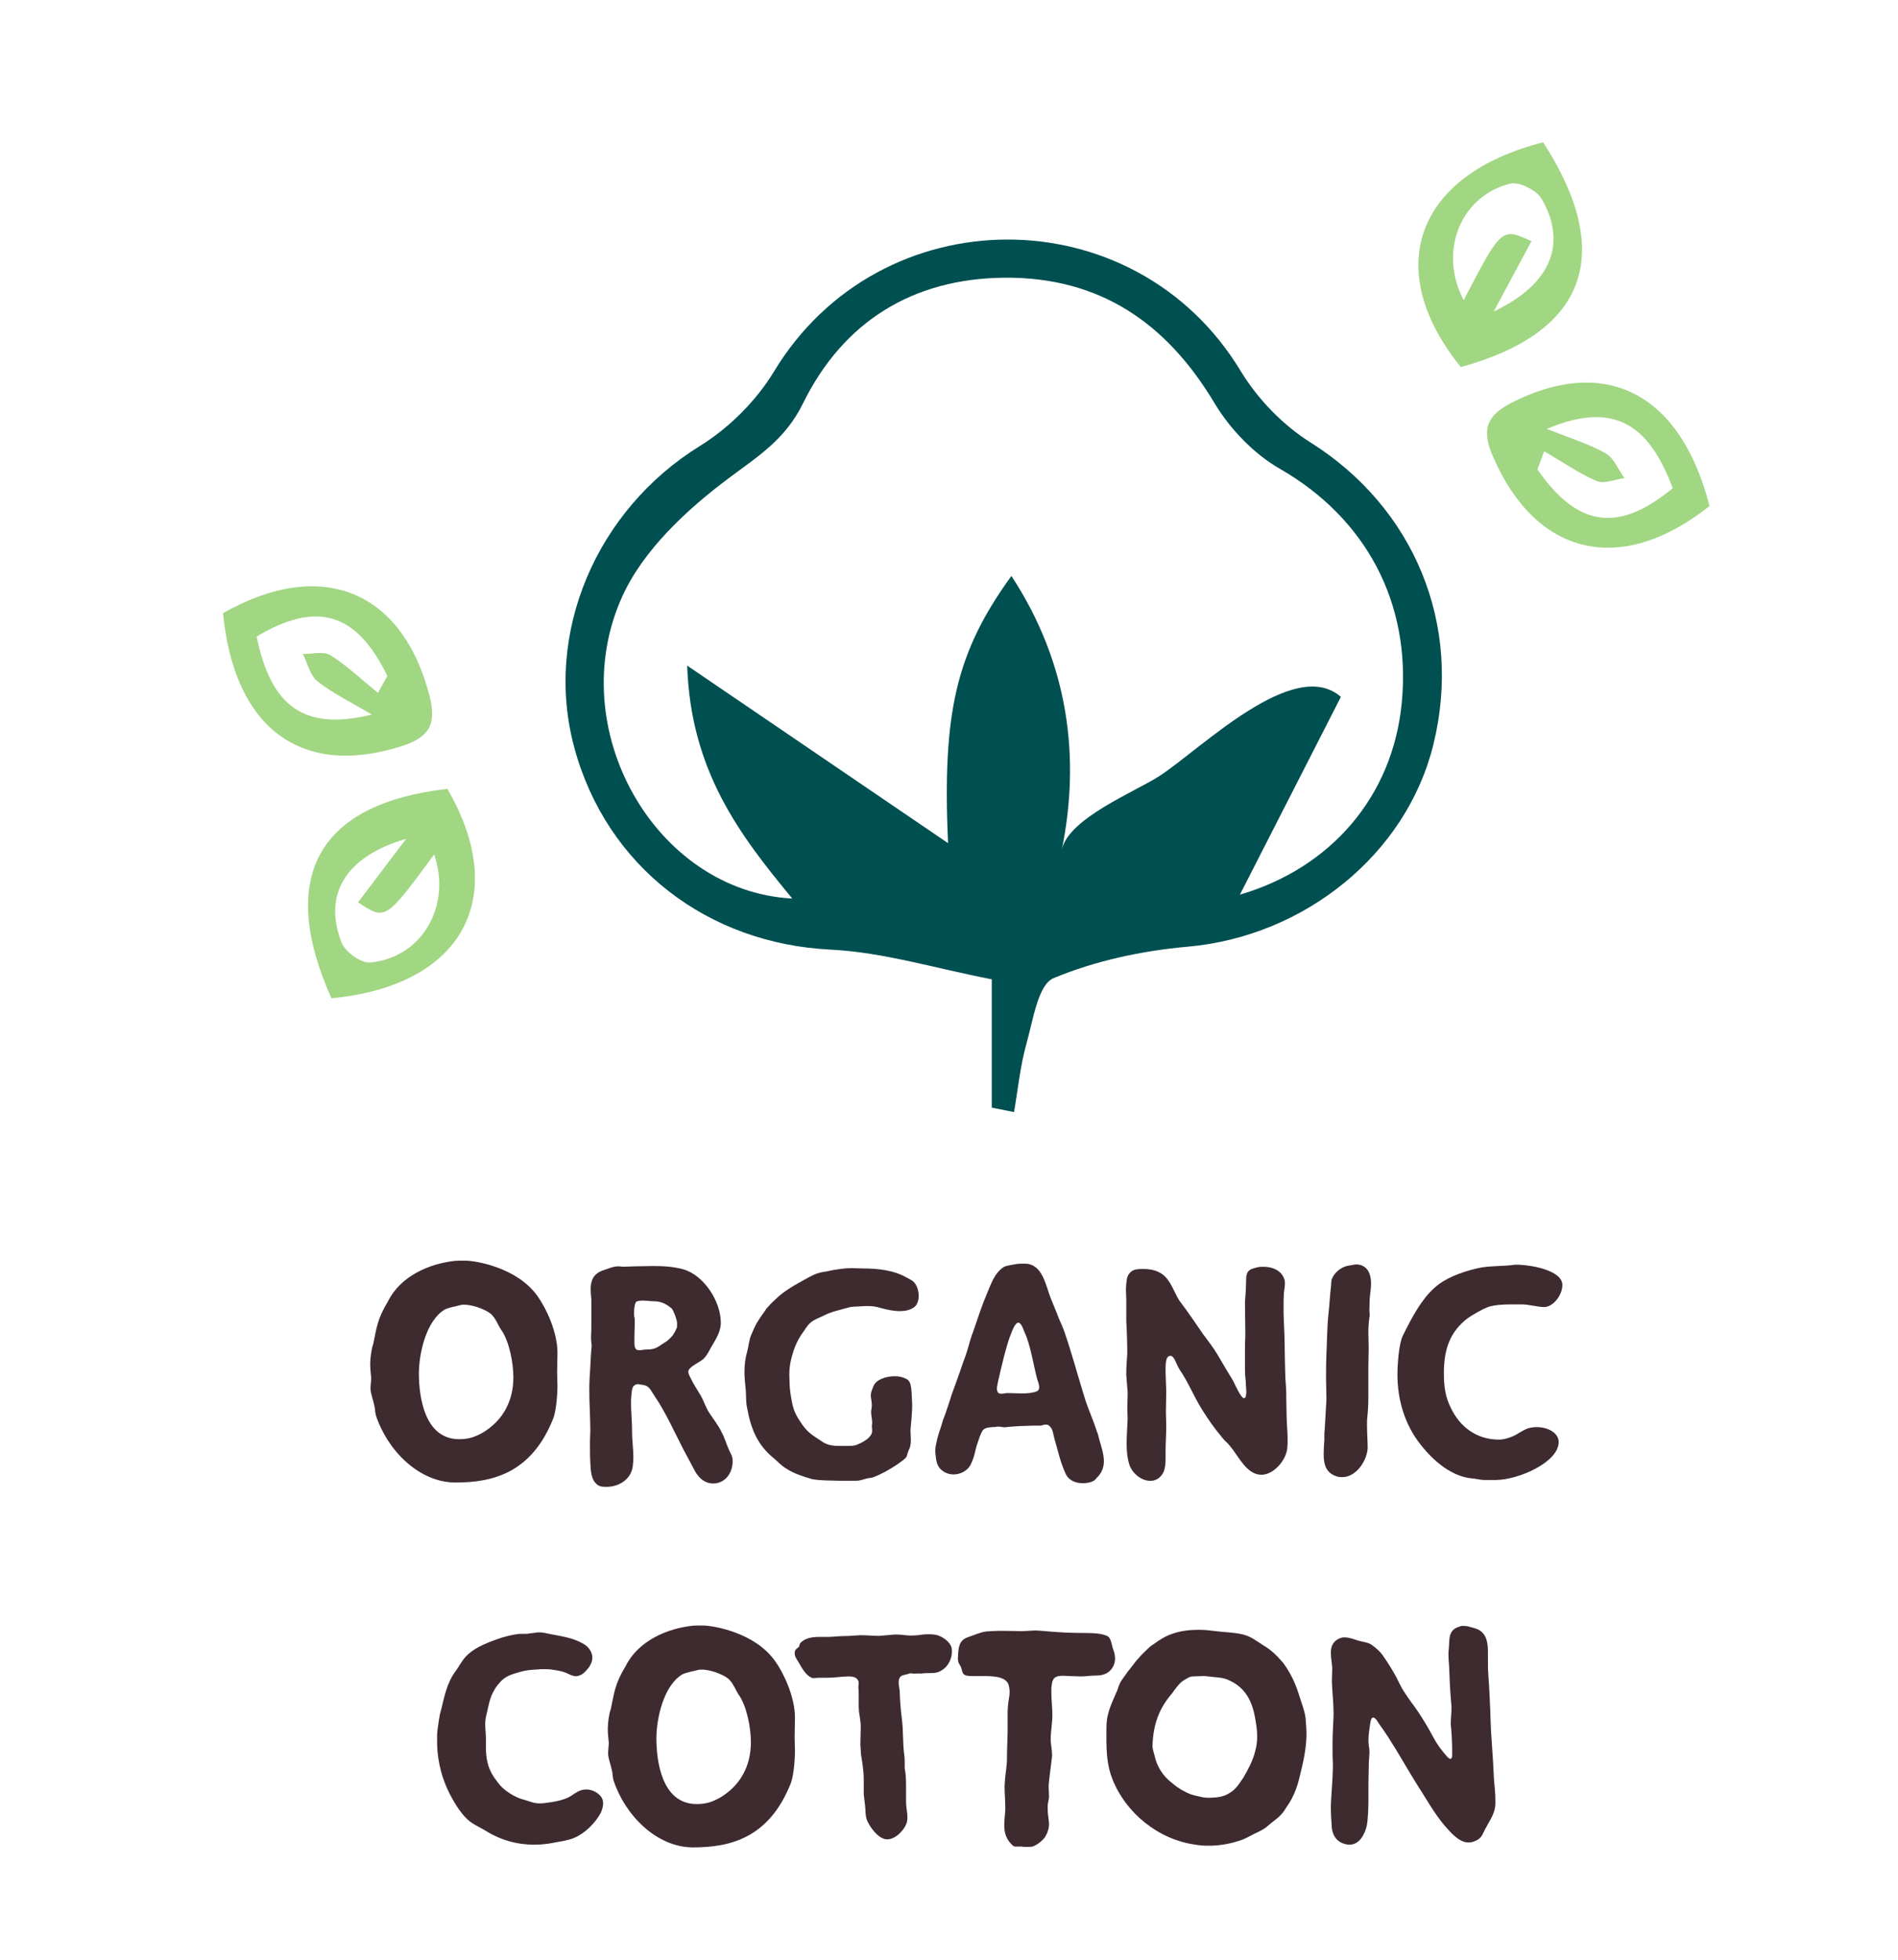 <?xml version="1.0" encoding="UTF-8"?> <!-- Generator: Adobe Illustrator 24.1.0, SVG Export Plug-In . SVG Version: 6.00 Build 0) --> <svg xmlns="http://www.w3.org/2000/svg" xmlns:xlink="http://www.w3.org/1999/xlink" version="1.1" id="Lager_1" x="0px" y="0px" viewBox="0 0 225.19 232.49" style="enable-background:new 0 0 225.19 232.49;" xml:space="preserve"> <style type="text/css"> .st0{fill:#004F51;} .st1{fill:#A1D683;} .st2{fill:#3E2B2F;} </style> <g> <path class="st0" d="M117.67,131.38v-15.22c-6.66-1.28-12.85-3.21-19.12-3.52c-14.52-0.7-26.56-9.79-30.4-23.92 c-3.7-13.62,2.64-28.26,14.89-35.82c3.45-2.13,6.69-5.36,8.79-8.83c12.59-20.83,42.76-20.89,55.36-0.08c2,3.31,5.01,6.43,8.28,8.48 c12.26,7.71,18.13,21.57,14.58,35.9c-3.23,13.04-15.36,22.7-29.11,23.92c-5.42,0.48-10.97,1.66-15.95,3.74 c-1.83,0.77-2.42,4.97-3.19,7.71c-0.75,2.65-1.02,5.45-1.49,8.17L117.67,131.38z M147.11,106.12c10.76-3.15,18.12-11.61,19.2-22.72 c1.17-11.97-4.35-22-14.47-27.8c-3.08-1.77-5.91-4.72-7.75-7.79c-5.7-9.54-13.63-14.94-24.86-14.87 c-10.96,0.08-19.2,5.24-23.96,14.91c-2.1,4.27-5.26,6.22-8.77,8.84c-4.98,3.72-10.13,8.5-12.65,14.01 C66.7,86.4,77.74,105.74,94,106.58c-6.3-7.61-12.04-15.17-12.47-27.63c11.47,7.8,21.48,14.62,30.95,21.06 c-0.68-15.42,0.92-22.61,7.52-31.69c6.8,10.37,8.2,21.56,5.98,32.48c0.76-3.73,8.73-6.9,11.58-8.75 c4.92-3.19,15.95-14.27,21.53-9.39C155.03,90.63,150.96,98.6,147.11,106.12"></path> <path class="st1" d="M50.97,82.57c-3.22-12.52-12.81-16.48-24.51-9.84c1.32,13.57,9.19,19.48,20.92,15.86 C50.58,87.61,51.92,86.27,50.97,82.57 M44.84,82.19c-1.86-1.52-3.61-3.19-5.62-4.46c-0.81-0.51-2.18-0.14-3.29-0.16 c0.56,1.1,0.86,2.55,1.74,3.25c1.81,1.42,3.94,2.45,6.45,3.94c-8.03,1.97-11.98-0.94-13.67-9.26c7.17-4.26,11.84-2.85,15.51,4.68 C45.59,80.85,45.22,81.52,44.84,82.19"></path> <path class="st1" d="M53.08,93.57c-15.31,1.75-20.21,10.39-13.76,24.84C54.89,116.94,60.56,106.46,53.08,93.57 M43.93,114.17 c-1.09,0.1-2.98-1.26-3.41-2.37c-2.17-5.59,0.33-10.16,7.67-12.31c-1.92,2.54-3.84,5.07-5.71,7.54c3.26,2.16,3.26,2.16,9.03-5.68 C53.6,107.42,50.09,113.59,43.93,114.17"></path> <path class="st1" d="M179.72,47.58c-3.01,1.47-4.13,2.99-2.62,6.5c5.11,11.88,15.19,14.31,25.73,5.94 C199.44,46.83,190.75,42.2,179.72,47.58 M182.41,55.69c0.27-0.72,0.53-1.45,0.8-2.17c2.07,1.21,4.05,2.59,6.24,3.54 c0.88,0.38,2.17-0.2,3.28-0.35c-0.73-1.01-1.25-2.39-2.23-2.94c-2.01-1.13-4.27-1.81-6.98-2.9c7.63-3.19,11.99-0.92,14.94,7.04 C192.03,63.23,187.19,62.56,182.41,55.69"></path> <path class="st1" d="M183.09,16.88c-15.16,3.85-19.15,15.08-9.77,26.66C188.18,39.46,191.68,30.17,183.09,16.88 M177.23,36.94 c1.51-2.8,3.01-5.6,4.47-8.33c-3.55-1.63-3.55-1.63-8.04,7c-3-5.67-0.48-12.31,5.51-13.83c1.06-0.27,3.14,0.78,3.74,1.81 C185.92,28.78,184.15,33.68,177.23,36.94"></path> <path class="st2" d="M55.13,149.53h0.08c1.17,0,6.19,0.8,8.6,4.26c1,1.4,2.33,4.22,2.33,6.67c0,0.49-0.04,1.81-0.04,2.33 c0,0.52,0.04,1.09,0.04,1.61c0,0.56-0.08,2.81-0.52,3.9c-2.57,6.43-7.16,7.55-11.58,7.55c-4.38,0-8.12-3.9-9.44-7.96 c-0.12-0.4-0.08-0.8-0.2-1.21c-0.12-0.64-0.44-1.37-0.44-2.01c0-0.4,0.08-0.8,0.08-1.21c-0.04-0.56-0.12-1.09-0.12-1.65 c0-0.68,0.16-1.89,0.36-2.37c0.4-1.85,0.44-2.93,1.77-5.11c1.49-2.98,4.9-4.46,8-4.78C54.36,149.53,54.76,149.53,55.13,149.53 M52.79,155.32c-2.21,1.29-3.09,5.19-3.09,7.6c0,2.61,0.6,7.79,4.78,7.79c1.12,0,1.81-0.24,2.77-0.76 c2.41-1.44,3.66-3.74,3.66-6.59c0-1.69-0.48-4.26-1.45-5.63c-0.36-0.52-0.6-1.25-1.04-1.69c-0.36-0.52-2.13-1.28-3.34-1.28 c-0.2,0-0.28,0-0.44,0.04C54.08,154.96,53.28,155.08,52.79,155.32"></path> <path class="st2" d="M73.3,150.21h0.2c0.2,0.04,0.36,0.04,0.57,0.04c0.4,0,0.8-0.04,1.17-0.04c0.72,0,1.49-0.04,2.25-0.04 c1.25,0,2.49,0.08,3.61,0.4c2.37,0.68,4.42,3.74,4.42,6.31v0.16c-0.04,0.93-0.56,1.77-1.01,2.53c-0.32,0.52-0.52,1.04-0.92,1.48 c-0.4,0.53-1.93,1.01-1.93,1.69c0.04,0.28,0.2,0.56,0.32,0.8c0.32,0.68,0.77,1.32,1.17,2.01c0.28,0.48,0.64,1.49,0.96,1.97 c0.52,0.8,1.12,1.53,1.53,2.41c0.36,0.64,0.52,1.33,0.84,2.01c0.12,0.32,0.32,0.6,0.4,0.93c0.04,0.16,0.04,0.36,0.04,0.52 c0,1.08-0.6,2.17-1.69,2.49c-0.24,0.08-0.44,0.08-0.64,0.08c-0.93,0-1.65-0.6-2.13-1.45c-0.52-0.96-0.84-1.61-1.37-2.57 c-1.12-2.17-2.09-4.38-3.45-6.39c-0.52-0.76-0.6-1.17-1.41-1.29c-0.2,0-0.36-0.08-0.52-0.08c-0.2,0-0.44,0.08-0.6,0.32 c-0.16,0.28-0.16,0.72-0.2,1.04c-0.04,0.28-0.04,0.6-0.04,0.93c0,1.01,0.12,2.17,0.12,3.06v0.32c0,1,0.16,2.01,0.16,3.01 c0,0.36-0.04,0.72-0.08,1.09c-0.2,1.53-1.65,2.41-3.09,2.41c-0.41,0-0.77,0-1.09-0.24c-0.77-0.57-0.8-1.65-0.85-2.57 c-0.04-0.64-0.04-1.25-0.04-1.89v-0.81c0-0.36,0.04-0.76,0.04-1.12c0-1.53-0.12-3.18-0.12-4.7c0-0.56,0-1.13,0.04-1.69 c0.08-0.96,0.12-2.37,0.2-3.29c0-0.12,0.04-0.24,0.04-0.36c0-0.32-0.08-0.64-0.08-1c0.04-0.64,0.04-1.32,0.04-2.01v-0.8v-1.17 v-0.56c-0.04-0.41-0.08-0.85-0.08-1.25c0-0.96,0.28-1.85,1.57-2.25C72.17,150.49,72.74,150.21,73.3,150.21 M75.23,155.68 c0,0.24,0,0.48,0.04,0.56c0.04,0.2,0.04,0.44,0.04,0.72c0,0.52-0.04,1.16-0.04,1.64v0.36v0.32c0,0.28,0.04,0.65,0.2,0.76 c0.08,0.08,0.24,0.12,0.4,0.12c0.24,0,0.52-0.08,0.68-0.08c1.09,0,1.33-0.16,2.25-0.8c0.28-0.12,0.76-0.56,1.01-0.88 c0.12-0.16,0.32-0.48,0.44-0.8c0.08-0.08,0.08-0.24,0.08-0.4v-0.28c0-0.36-0.4-1.44-0.64-1.72c-0.56-0.44-1.12-0.85-2.13-0.85 c-0.32,0-0.84-0.08-1.33-0.08c-0.28,0-0.52,0.04-0.72,0.12C75.31,154.55,75.23,155.2,75.23,155.68"></path> <path class="st2" d="M101,150.42c0.52,0,1.01,0.04,1.4,0.04c1.77,0,3.66,0.2,5.19,1.09c0.36,0.2,0.77,0.36,1,0.72 c0.24,0.36,0.41,0.88,0.41,1.45c0,0.52-0.16,1.04-0.52,1.32c-0.48,0.36-1.09,0.48-1.73,0.48c-0.8,0-1.61-0.2-2.21-0.36 c-0.65-0.2-1.09-0.24-1.61-0.24c-0.28,0-0.56,0-0.92,0.04c-0.44,0.04-0.89,0-1.29,0.12c-1.12,0.32-2.05,0.48-3.05,1 c-0.48,0.24-1.09,0.44-1.49,0.8c-0.4,0.32-0.64,0.8-0.92,1.17c-0.8,1.09-1.21,2.29-1.49,3.62c-0.08,0.48-0.12,0.92-0.12,1.4 c0,0.4,0.04,0.81,0.04,1.17c0,0.56,0.24,2.17,0.44,2.73c0.12,0.52,0.48,1.17,0.76,1.57c0.88,1.4,1.4,1.61,2.77,2.53 c0.56,0.36,1.25,0.44,1.89,0.44h0.32h0.72c0.36,0,0.76,0,1.12-0.16c0.52-0.2,1.33-0.64,1.61-1.12c0.12-0.16,0.16-0.36,0.16-0.57 c0-0.2-0.04-0.36-0.04-0.56c0-0.08,0.04-0.16,0.04-0.24v-0.12c0-0.36-0.12-0.84-0.12-1.2v-0.2c0.04-0.2,0.08-0.44,0.08-0.65 c0-0.36-0.08-0.72-0.12-1.04v-0.12c0-0.4,0.16-0.72,0.32-1.12c0.28-0.76,1.48-1.17,2.53-1.17c0.52,0,0.97,0.12,1.29,0.28 c0.52,0.24,0.56,0.64,0.65,1.12c0.08,0.65,0.08,1.33,0.12,2.01c0,0.96-0.12,1.97-0.2,2.93v0.2c0,0.28,0.04,0.65,0.04,1.01 c0,0.4-0.04,0.84-0.24,1.2c-0.24,0.48-0.12,0.72-0.48,1.04c-0.88,0.76-2.65,1.81-3.78,2.21c-0.28,0.08-0.56,0.08-0.84,0.16 c-0.4,0.12-0.72,0.24-1.17,0.24h-0.16h-1.89c-0.92-0.04-2.21,0-3.18-0.2c-1-0.28-2.21-0.68-3.05-1.25 c-0.56-0.32-0.93-0.76-1.41-1.17c-1.93-1.53-2.77-3.45-3.22-5.99c-0.16-0.65-0.12-1.41-0.16-2.05c-0.08-0.77-0.16-1.53-0.16-2.25 c0-0.8,0.08-1.57,0.32-2.41c0.16-0.6,0.24-1.37,0.44-1.89c0.28-0.6,0.48-1.2,0.84-1.72c0.28-0.48,0.72-1.04,1.01-1.49 c0.36-0.4,0.6-0.68,1.01-1.04c0.92-0.93,2.09-1.61,3.17-2.21c0.68-0.36,1.29-0.76,1.97-0.96c0.49-0.16,0.93-0.16,1.37-0.28 c0.44-0.12,1.01-0.16,1.49-0.24C100.23,150.45,100.63,150.42,101,150.42"></path> <path class="st2" d="M121.38,149.89h0.28c2.13,0.08,2.41,2.73,3.09,4.3c0.2,0.48,0.4,1,0.6,1.48c0.28,0.8,0.64,1.45,0.92,2.25 c0.88,2.53,1.57,5.14,2.37,7.72c0.36,1.25,1.13,2.93,1.49,4.14c0.16,0.32,0.2,0.64,0.28,0.92c0.24,0.85,0.56,1.77,0.56,2.62 c0,0.72-0.24,1.4-0.84,1.97c-0.2,0.28-0.44,0.44-0.77,0.52c-0.28,0.08-0.6,0.12-0.88,0.12c-0.85,0-1.65-0.32-2.01-1.04 c-0.68-1.45-0.92-2.73-1.37-4.26c-0.16-0.53-0.16-1.13-0.6-1.49c-0.12-0.12-0.24-0.16-0.4-0.16c-0.24,0-0.48,0.08-0.6,0.12h-0.2 h-0.32h-0.28c-0.32,0-0.88,0.04-1.21,0.04c-0.48,0-1.4,0.08-1.97,0.12c-0.12,0.04-0.24,0.04-0.32,0.04c-0.28,0-0.44-0.08-0.72-0.08 c-0.12,0-0.24,0-0.4,0.04c-0.48,0.04-1.09,0-1.45,0.36c-0.24,0.32-0.44,0.92-0.56,1.29c-0.48,1.29-0.32,1.61-0.92,2.85 c-0.4,0.72-1.21,1.13-2.01,1.13c-0.56,0-1.12-0.2-1.57-0.65c-0.4-0.4-0.52-1.09-0.56-1.61c0-0.16-0.05-0.28-0.05-0.44 c0-0.52,0.12-0.96,0.24-1.53c0.24-0.88,0.44-1.33,0.68-2.21c0.24-0.6,0.4-1.09,0.6-1.69c0.12-0.4,0.28-0.8,0.4-1.25 c0.48-1.33,0.93-2.53,1.37-3.86c0.36-0.92,0.6-1.72,0.84-2.61c0.12-0.4,0.28-0.88,0.44-1.28c0.48-1.41,0.96-2.9,1.56-4.3 c0.49-1.13,0.85-2.41,2.01-3.18c0.36-0.2,1.25-0.28,1.57-0.36C120.93,149.89,121.14,149.89,121.38,149.89 M119.97,158.17 c-0.52,1.17-1.25,4.34-1.53,5.59c-0.04,0.24-0.16,0.64-0.16,0.96c0,0.16,0.04,0.32,0.12,0.44c0.08,0.12,0.24,0.16,0.4,0.16 c0.24,0,0.52-0.08,0.72-0.08c0.48,0,1.09,0.04,1.73,0.04c0.6,0,1.25-0.04,1.73-0.24c0.24-0.08,0.32-0.28,0.32-0.48 c0-0.32-0.16-0.72-0.24-0.97c-0.36-1.32-0.84-4.18-1.44-5.42c-0.16-0.32-0.41-1.28-0.8-1.28h-0.04 C120.41,156.97,120.09,157.85,119.97,158.17"></path> <path class="st2" d="M147.87,165c0-0.2-0.04-0.36-0.04-0.52c0-0.65-0.12-1.25-0.12-1.93v-0.8v-1.69c0-0.48,0-1.01,0.04-1.49v-0.84 c0-1.09-0.04-2.09-0.04-3.22c0.04-0.72,0.12-1.45,0.12-2.13c0.04-0.52-0.04-1.04,0.2-1.48c0.28-0.4,0.68-0.44,1.09-0.56 c0.24-0.08,0.52-0.08,0.8-0.08c1.01,0,2.09,0.4,2.45,1.45c0.08,0.16,0.08,0.36,0.08,0.52c0,0.36-0.08,0.76-0.12,1.12 c-0.04,0.6-0.04,1.17-0.04,1.73c0,0.56,0,1.17,0.04,1.73c0.12,2.05,0.08,4.1,0.16,6.15c0,0.76,0.12,1.56,0.12,2.33v0.48 c0,0.68,0.04,1.33,0.04,2.01c0,1.04,0.12,1.97,0.12,2.97c0,0.32,0,0.68-0.04,1.04c-0.16,1.45-1.57,3.06-2.98,3.14h-0.08 c-1.77,0-2.69-2.17-3.74-3.42c-0.28-0.36-0.68-0.65-0.93-1c-0.88-1.04-1.73-2.25-2.45-3.42c-0.92-1.49-1.61-3.22-2.61-4.66 c-0.4-0.64-0.6-1.61-1.09-1.61c-0.04,0-0.12,0.04-0.16,0.04c-0.32,0.12-0.4,0.76-0.4,1.41v0.56c0.04,0.72,0.04,1.45,0.08,2.17 c0,0.88-0.04,1.65-0.04,2.49c0,0.56,0.04,1.12,0.04,1.65c0,1.04-0.08,2-0.08,3.01v0.88c0,0.52-0.04,1.05-0.2,1.49 c-0.36,0.8-0.96,1.13-1.61,1.13c-1.01,0-2.05-0.8-2.45-1.81c-0.28-0.85-0.36-1.69-0.36-2.57c0-0.96,0.08-1.97,0.12-2.98 c0-0.4-0.04-0.76-0.04-1.2c0-0.52,0.04-1.09,0.04-1.65c0-0.28,0-0.56-0.04-0.8c-0.04-0.52-0.08-1.01-0.12-1.53v-0.36 c0-0.76,0.08-1.53,0.12-2.25c0-1.05-0.04-2.01-0.08-3.06c-0.04-0.4-0.04-0.8-0.04-1.25v-1.28v-0.76c0-0.36-0.04-0.72-0.04-1.09 c0-0.44,0.04-0.93,0.12-1.41c0.12-0.56,0.56-1.01,1.13-1.09c0.28-0.04,0.56-0.04,0.84-0.04c0.96,0,1.97,0.24,2.65,1 c0.72,0.8,1.04,1.89,1.61,2.77c1.01,1.32,1.89,2.65,2.81,3.97c0.56,0.77,1.17,1.53,1.65,2.33c0.64,1.09,1.25,2.13,1.89,3.17 c0.36,0.72,0.96,2.09,1.32,2.09c0.04,0,0.04-0.04,0.08-0.04C147.83,165.77,147.87,165.36,147.87,165"></path> <path class="st2" d="M162.67,152.26c0,0.48-0.08,1.01-0.12,1.37c-0.08,0.6-0.04,1.17-0.08,1.73c0,0.2,0.04,0.44,0.04,0.64 c0,0.12,0,0.2-0.04,0.28c-0.08,0.56-0.12,1.17-0.12,1.81c0,0.64,0.04,1.28,0.04,1.81c0,0.72-0.04,1.45-0.04,2.13v0.96v1.93v0.8 c0,0.8-0.04,1.61-0.12,2.37c-0.04,0.24-0.04,0.56-0.04,0.93c0,0.92,0.08,2.05,0.08,2.69c-0.04,1.48-1.33,3.5-3.01,3.5 c-0.2,0-0.4,0-0.64-0.08c-1.33-0.4-1.57-1.48-1.57-2.61c0-0.6,0.04-1.21,0.08-1.73v-0.6c0-0.2,0-0.4,0.04-0.6 c0.04-0.85,0.16-2.66,0.2-3.5v-0.52c0-0.68-0.04-1.32-0.04-2.05c0-0.88,0-1.89,0.04-2.77c0.08-1.53,0.08-3.34,0.24-4.82 c0.12-1.05,0.16-2.05,0.28-3.09c0.08-0.41,0-0.85,0.16-1.21c0.4-0.88,1.29-1.45,2.09-1.53c0.28-0.04,0.56-0.12,0.84-0.12 c0.16,0,0.32,0.04,0.48,0.08C162.42,150.38,162.67,151.34,162.67,152.26"></path> <path class="st2" d="M179.87,150.01c1.69,0,5.5,0.65,5.5,2.41c0,1.17-1.01,2.49-2.05,2.62c-0.93,0-1.89-0.32-2.77-0.32h-1.17 c-0.93,0-1.89,0.04-2.73,0.28c-0.8,0.28-1.89,0.93-2.53,1.37c-2.09,1.61-2.81,3.66-2.81,6.51c0,1.65,0.2,2.82,0.76,3.98 c1.12,2.45,3.17,3.9,5.79,3.9c0.6,0,1.61-0.28,2.37-0.8c0.72-0.4,1.09-0.68,2.13-0.68c1.21,0,2.57,0.64,2.57,1.77 c0,2.41-4.82,4.5-7.47,4.5h-1.41c-0.4,0-1.17-0.2-1.53-0.2c-2.17-0.24-4.3-1.85-5.99-4.02c-1.81-2.29-2.73-5.18-2.73-8.28 c0-1.16,0.16-3.66,0.64-4.62c1.21-2.45,2.25-4.3,3.7-5.63c1.21-1.13,3.1-1.89,5.19-2.37c1.41-0.32,2.93-0.2,4.38-0.41H179.87z"></path> <path class="st2" d="M63.97,193.62c0.44,0,0.85,0.12,1.29,0.2c1.4,0.28,2.77,0.44,4.02,1.2c0.6,0.36,1,0.96,1,1.61 c0,0.2-0.04,0.4-0.12,0.6c-0.12,0.28-0.24,0.52-0.44,0.72c-0.24,0.32-0.6,0.69-1.01,0.8c-0.12,0.04-0.24,0.08-0.36,0.08 c-0.36,0-0.76-0.2-1.09-0.36c-0.52-0.24-1.04-0.32-1.61-0.4c-0.4-0.08-0.72-0.08-1.08-0.08c-0.28,0-0.56,0-0.88,0.04 c-0.72,0.04-1.29,0.08-1.97,0.28c-0.97,0.28-1.73,0.48-2.38,1.21c-0.24,0.28-0.52,0.6-0.68,0.92c-0.6,1-0.69,1.93-0.97,3.06 c-0.08,0.32-0.12,0.64-0.12,1c0,0.56,0.08,1.17,0.08,1.73v0.24v0.6c0,1.41,0.16,2.53,0.96,3.74c0.33,0.44,0.65,0.93,1.05,1.29 c0.52,0.44,1.05,0.8,1.69,1.09c0.4,0.2,1.12,0.36,1.57,0.52c0.44,0.16,0.8,0.2,1.17,0.2c0.4,0,0.84-0.08,1.4-0.16 c0.72-0.12,1.29-0.24,1.97-0.56c0.52-0.28,0.52-0.36,1.05-0.65c0.36-0.2,0.68-0.28,1.04-0.28c0.6,0,1.17,0.24,1.61,0.68 c0.28,0.28,0.4,0.6,0.4,0.97c0,0.36-0.12,0.76-0.28,1.12c-0.64,1.2-1.89,2.45-3.18,2.98c-0.76,0.32-1.56,0.4-2.37,0.56 c-0.8,0.16-1.57,0.24-2.33,0.24c-2.09,0-4.06-0.56-5.91-1.73c-0.76-0.44-1.61-0.8-2.21-1.45c-0.53-0.52-1.13-1.4-1.49-2.05 c-1.08-1.85-1.69-3.74-1.89-5.91c-0.04-0.52-0.04-1.01-0.04-1.49c0-0.32,0-0.6,0.04-0.93c0.12-0.8,0.2-1.69,0.44-2.45 c0.4-1.61,0.68-3.17,1.69-4.54c0.36-0.48,0.76-1.25,1.17-1.69c0.92-1.04,2.33-1.61,3.66-2.09c0.84-0.32,1.93-0.6,2.81-0.68h0.57 c0.2,0,0.36,0,0.56-0.05c0.32-0.04,0.56-0.04,0.88-0.12C63.77,193.66,63.89,193.62,63.97,193.62"></path> <path class="st2" d="M83.31,192.81h0.08c1.17,0,6.19,0.8,8.6,4.26c1,1.4,2.33,4.22,2.33,6.67c0,0.49-0.04,1.81-0.04,2.33 c0,0.52,0.04,1.09,0.04,1.61c0,0.56-0.08,2.81-0.52,3.9c-2.57,6.43-7.15,7.55-11.57,7.55c-4.38,0-8.12-3.9-9.44-7.96 c-0.12-0.4-0.08-0.8-0.2-1.21c-0.12-0.64-0.44-1.37-0.44-2.01c0-0.4,0.08-0.8,0.08-1.21c-0.04-0.56-0.12-1.09-0.12-1.65 c0-0.68,0.16-1.89,0.36-2.37c0.4-1.85,0.44-2.93,1.77-5.11c1.49-2.98,4.9-4.46,8-4.78C82.54,192.81,82.94,192.81,83.31,192.81 M80.97,198.6c-2.21,1.29-3.09,5.19-3.09,7.6c0,2.61,0.6,7.79,4.78,7.79c1.12,0,1.81-0.24,2.77-0.76c2.41-1.44,3.66-3.74,3.66-6.59 c0-1.69-0.48-4.26-1.45-5.63c-0.36-0.52-0.6-1.25-1.04-1.69c-0.36-0.52-2.13-1.28-3.34-1.28c-0.2,0-0.28,0-0.44,0.04 C82.26,198.24,81.46,198.36,80.97,198.6"></path> <path class="st2" d="M108.31,198.52c-0.08-0.04-0.16-0.04-0.24-0.04c-0.16,0-0.32,0.08-0.48,0.12c-0.41,0.12-0.77,0.08-0.93,0.6 c0,0.08-0.04,0.2-0.04,0.32c0,0.32,0.08,0.68,0.12,1c0.04,1.17,0.12,2.33,0.28,3.5c0.16,1.37,0.08,2.53,0.24,3.94 c0.08,0.4,0.08,0.88,0.08,1.37v0.44c0.16,0.76,0.16,1.57,0.16,2.37v0.96v0.68c0,0.6,0.16,1.17,0.16,1.73c0,0.2,0,0.44-0.08,0.69 c-0.24,0.8-1.29,1.97-2.29,1.97c-0.12,0-0.24,0-0.36-0.04c-0.89-0.28-1.61-1.29-2.01-2.09c-0.28-0.6-0.2-1.2-0.28-1.85 c-0.04-0.44-0.12-0.88-0.16-1.37v-0.44v-0.93v-0.36c0-0.96-0.16-2.01-0.32-2.93c-0.04-0.4-0.04-0.8-0.08-1.21 c0-0.64,0.04-1.29,0.04-1.93v-0.48c-0.04-0.48-0.12-0.97-0.2-1.48c-0.04-0.32-0.04-0.65-0.04-1.01v-1.04c0-0.28,0-0.6-0.04-0.88 c0-0.16,0.04-0.32,0.04-0.48c0-0.12,0-0.2-0.08-0.32c-0.16-0.4-0.65-0.48-1.13-0.48c-0.28,0-0.56,0.04-0.8,0.04 c-0.68,0.08-1.41,0.12-2.09,0.12H97.1c-0.2,0-0.4,0.04-0.56,0.04c-0.08,0-0.16,0-0.24-0.04c-0.72-0.32-1.17-1.17-1.53-1.81 c-0.2-0.32-0.48-0.68-0.48-1.08v-0.12c0.04-0.4,0.28-0.44,0.52-0.68c0.04-0.12,0.04-0.32,0.16-0.44c0.6-0.64,1.49-0.72,2.37-0.72 h1.13c0.2,0,0.4-0.04,0.6-0.04c0.77-0.08,1.57-0.04,2.33-0.12c0.24,0,0.48-0.04,0.72-0.04c0.72,0,1.45,0.08,2.17,0.08 c0.6-0.04,1.29-0.12,1.89-0.16h0.2c0.56,0,1.12,0.12,1.69,0.12c0.52,0,0.93-0.04,1.45-0.12c0.2-0.03,0.48-0.03,0.72-0.03 c0.36,0,0.72,0.03,1.01,0.12c0.64,0.2,1.49,0.8,1.65,1.48c0.04,0.16,0.04,0.32,0.04,0.49c0,0.8-0.44,1.65-1.01,2.05 c-0.92,0.69-1.53,0.36-2.65,0.52C109.28,198.48,108.43,198.52,108.31,198.52"></path> <path class="st2" d="M128.93,193.7c0.76,0,1.77,0.04,2.45,0.36c0.48,0.24,0.52,1.16,0.72,1.65c0.12,0.32,0.2,0.68,0.2,1.01 c0,0.72-0.36,1.37-0.96,1.73c-0.64,0.36-1.29,0.28-1.93,0.32c-0.6,0.04-0.56,0.08-1.21,0.08c-0.4,0-0.84-0.04-1.29-0.04 c-0.2,0-0.52-0.04-0.8-0.04c-0.44,0-0.88,0.08-1.09,0.36c-0.24,0.36-0.24,0.8-0.28,1.12v0.52c0,0.88,0.12,1.77,0.12,2.65 c0,0.97-0.2,1.93-0.2,2.9c0,0.6,0.16,1.17,0.16,1.77v0.2c-0.08,0.88-0.28,2.17-0.36,3.05c-0.04,0.2-0.04,0.4-0.04,0.6 c0,0.4,0.04,0.76,0.04,1.17c0,0.36-0.16,0.76-0.16,1.17v0.24c0,0.76,0.16,1.32,0.16,1.89c0,0.44-0.12,0.89-0.44,1.45 c-0.28,0.44-0.96,0.96-1.4,1.13c-0.2,0.08-0.44,0.08-0.69,0.08c-0.28,0-0.56,0-0.76-0.04h-0.2h-0.41c-0.16,0-0.28,0-0.4-0.12 c-0.8-0.72-1.01-1.53-1.01-2.41c0-0.56,0.08-1.12,0.12-1.77v-0.41c0-0.8-0.08-1.56-0.08-2.41c0-0.24,0.04-0.49,0.04-0.72 c0.04-0.65,0.24-1.77,0.24-2.45c0-1.09,0.05-2.17,0.08-3.25v-0.69v-1.32c0-0.4,0-0.76,0.04-1.13c0.04-0.6,0.2-1.12,0.2-1.69 c0-0.2-0.04-0.4-0.08-0.64c-0.2-1.09-1.61-1.21-2.93-1.21h-1.25c-0.28,0-0.56,0-0.76-0.04c-0.8-0.12-0.48-0.72-0.92-1.32 c-0.16-0.24-0.2-0.48-0.2-0.76c0-0.2,0.04-0.44,0.04-0.68c0.08-1.05,0.36-1.57,1.25-1.85c0.65-0.2,1.37-0.57,2.09-0.64 c0.48-0.04,1.09-0.08,1.73-0.08c0.88,0,1.81,0.04,2.41,0.04c0.6,0,1.21-0.08,1.81-0.08c0.2,0,0.36,0.04,0.56,0.04 C125.52,193.62,126.88,193.7,128.93,193.7"></path> <path class="st2" d="M147.42,193.86c1.01,0.24,1.61,0.76,2.45,1.29c0.96,0.56,1.61,1.21,2.37,2.09c0.84,1.13,1.45,2.41,1.85,3.7 c0.28,0.93,0.68,1.89,0.8,2.77c0.04,0.52,0.12,1.41,0.12,1.89c0,1.81-0.4,3.5-0.84,5.26c-0.2,0.88-0.52,1.77-0.93,2.53 c-0.24,0.48-0.6,0.92-0.88,1.4c-0.56,0.81-1.2,1.13-1.92,1.77c-0.44,0.41-0.97,0.65-1.57,0.93c-0.48,0.24-0.96,0.52-1.45,0.72 c-1.25,0.45-2.45,0.68-3.74,0.72h-0.36c-0.52,0-1.04-0.04-1.48-0.12c-4.42-0.6-8.28-3.78-9.85-7.76c-0.65-1.61-0.72-3.26-0.72-4.95 v-0.68c0-0.69,0-1.41,0.2-2.09c0.2-0.88,0.6-1.69,0.96-2.54c0.2-0.36,0.24-0.72,0.44-1.12c0.2-0.44,0.64-0.93,0.92-1.37 c0.52-0.6,0.8-1.09,1.33-1.65c0.32-0.4,0.84-0.85,1.24-1.25c0.24-0.24,0.77-0.52,1.05-0.76c0.64-0.4,1.12-0.68,1.77-0.88 c0.93-0.32,2.01-0.44,3.05-0.44c0.72,0,1.41,0.08,2.01,0.16C145.34,193.62,146.38,193.62,147.42,193.86 M142.73,198.81 c-0.4,0-0.85,0.04-1.21,0.04c-0.4,0-0.72,0.28-1.04,0.44c-0.6,0.36-1.05,1.08-1.45,1.61c-1.61,1.85-2.25,3.89-2.29,6.31 c0.04,0.41,0.2,0.8,0.28,1.17c0.24,1.12,0.96,2.29,1.97,3.05c0.44,0.4,1.09,0.85,1.61,1.09c0.72,0.4,1.28,0.48,2.17,0.68 c0.24,0.04,0.48,0.04,0.76,0.04c0.77,0,1.65-0.12,2.21-0.48c0.84-0.44,1.25-1.13,1.77-1.89c0.6-1.04,1.13-2.01,1.41-3.14 c0.16-0.56,0.24-1.17,0.24-1.77c0-0.72-0.12-1.45-0.24-2.17c-0.36-1.97-1.12-3.58-3.06-4.46c-0.72-0.4-1.69-0.36-2.53-0.48 C143.12,198.81,142.93,198.81,142.73,198.81"></path> <path class="st2" d="M173.56,192.86c0.16,0,0.36,0,0.57,0.04c0.28,0.08,0.96,0.24,1.28,0.4c1.01,0.53,1.13,1.65,1.13,2.74V197 c0,0.44,0,1.12,0.04,1.57c0.12,1.64,0.24,4.1,0.28,5.74c0,0.32,0.04,0.65,0.04,0.97c0.08,1.2,0.16,2.41,0.24,3.62 c0.04,0.72,0.08,1.48,0.12,2.25c0.08,0.85,0.16,1.61,0.16,2.41v0.41c-0.04,1.17-0.68,1.97-1.2,2.97c-0.44,0.84-0.44,1.17-1.45,1.53 c-0.16,0.05-0.36,0.08-0.52,0.08c-1.17,0-2.17-1.24-2.85-2c-1.29-1.53-2.25-3.3-3.34-4.98c-0.88-1.41-1.61-2.69-2.49-4.14 c-0.6-0.96-1.17-1.89-1.85-2.81c-0.16-0.2-0.48-0.89-0.8-0.89h-0.04c-0.24,0.08-0.28,0.57-0.32,0.77c-0.08,0.57-0.2,1.25-0.2,1.89 c0,0.24,0,0.44,0.04,0.65c0.04,0.24,0.08,0.52,0.08,0.76c0,0.48-0.08,1-0.08,1.52c0,0.72-0.04,1.41-0.04,2.13v1.77 c0,1.17-0.04,2.49-0.2,3.34c-0.24,1.04-0.88,2.25-2.05,2.25c-0.12,0-0.24,0-0.36-0.04c-1.25-0.24-1.77-1.2-1.77-2.49 c-0.04-0.48-0.08-1.21-0.08-1.77v-0.36c0.04-1.17,0.24-3.34,0.24-4.66v-0.32c-0.04-0.56-0.04-1.09-0.04-1.69v-0.77 c0-1.04,0.08-2.09,0.12-3.17v-0.36c0-1.25-0.16-2.49-0.2-3.78c0-0.4,0.04-0.84,0.04-1.28v-0.32c-0.04-0.57-0.16-1.17-0.16-1.73 c0-0.68,0.16-1.29,0.93-1.69c0.16-0.08,0.32-0.12,0.52-0.16h0.2c0.52,0,1.04,0.2,1.52,0.36c0.49,0.16,1.17,0.2,1.61,0.48 c0.48,0.32,1.17,0.93,1.45,1.4c0.56,0.8,1.09,1.65,1.57,2.54c0.2,0.4,0.4,0.84,0.6,1.2c0.48,0.8,1,1.53,1.57,2.29 c0.64,0.92,1.04,1.56,1.61,2.53c0.68,1.2,0.88,1.73,1.73,2.77c0.16,0.16,0.6,0.84,0.88,0.84c0.04,0,0.04,0,0.08-0.04 c0.12-0.08,0.12-0.28,0.12-0.48v-0.44c0-0.88-0.04-1.77-0.12-2.69c-0.04-0.2-0.04-0.4-0.04-0.6c0-0.6,0.08-1.12,0.08-1.69 c0-0.24,0-0.48-0.04-0.76c-0.12-1.32-0.2-2.97-0.24-4.3c-0.04-0.48-0.08-0.93-0.08-1.37c0-0.2,0-0.44,0.04-0.65 c0.12-1.09-0.16-2.29,1.33-2.69C173.32,192.86,173.43,192.86,173.56,192.86"></path> </g> </svg> 